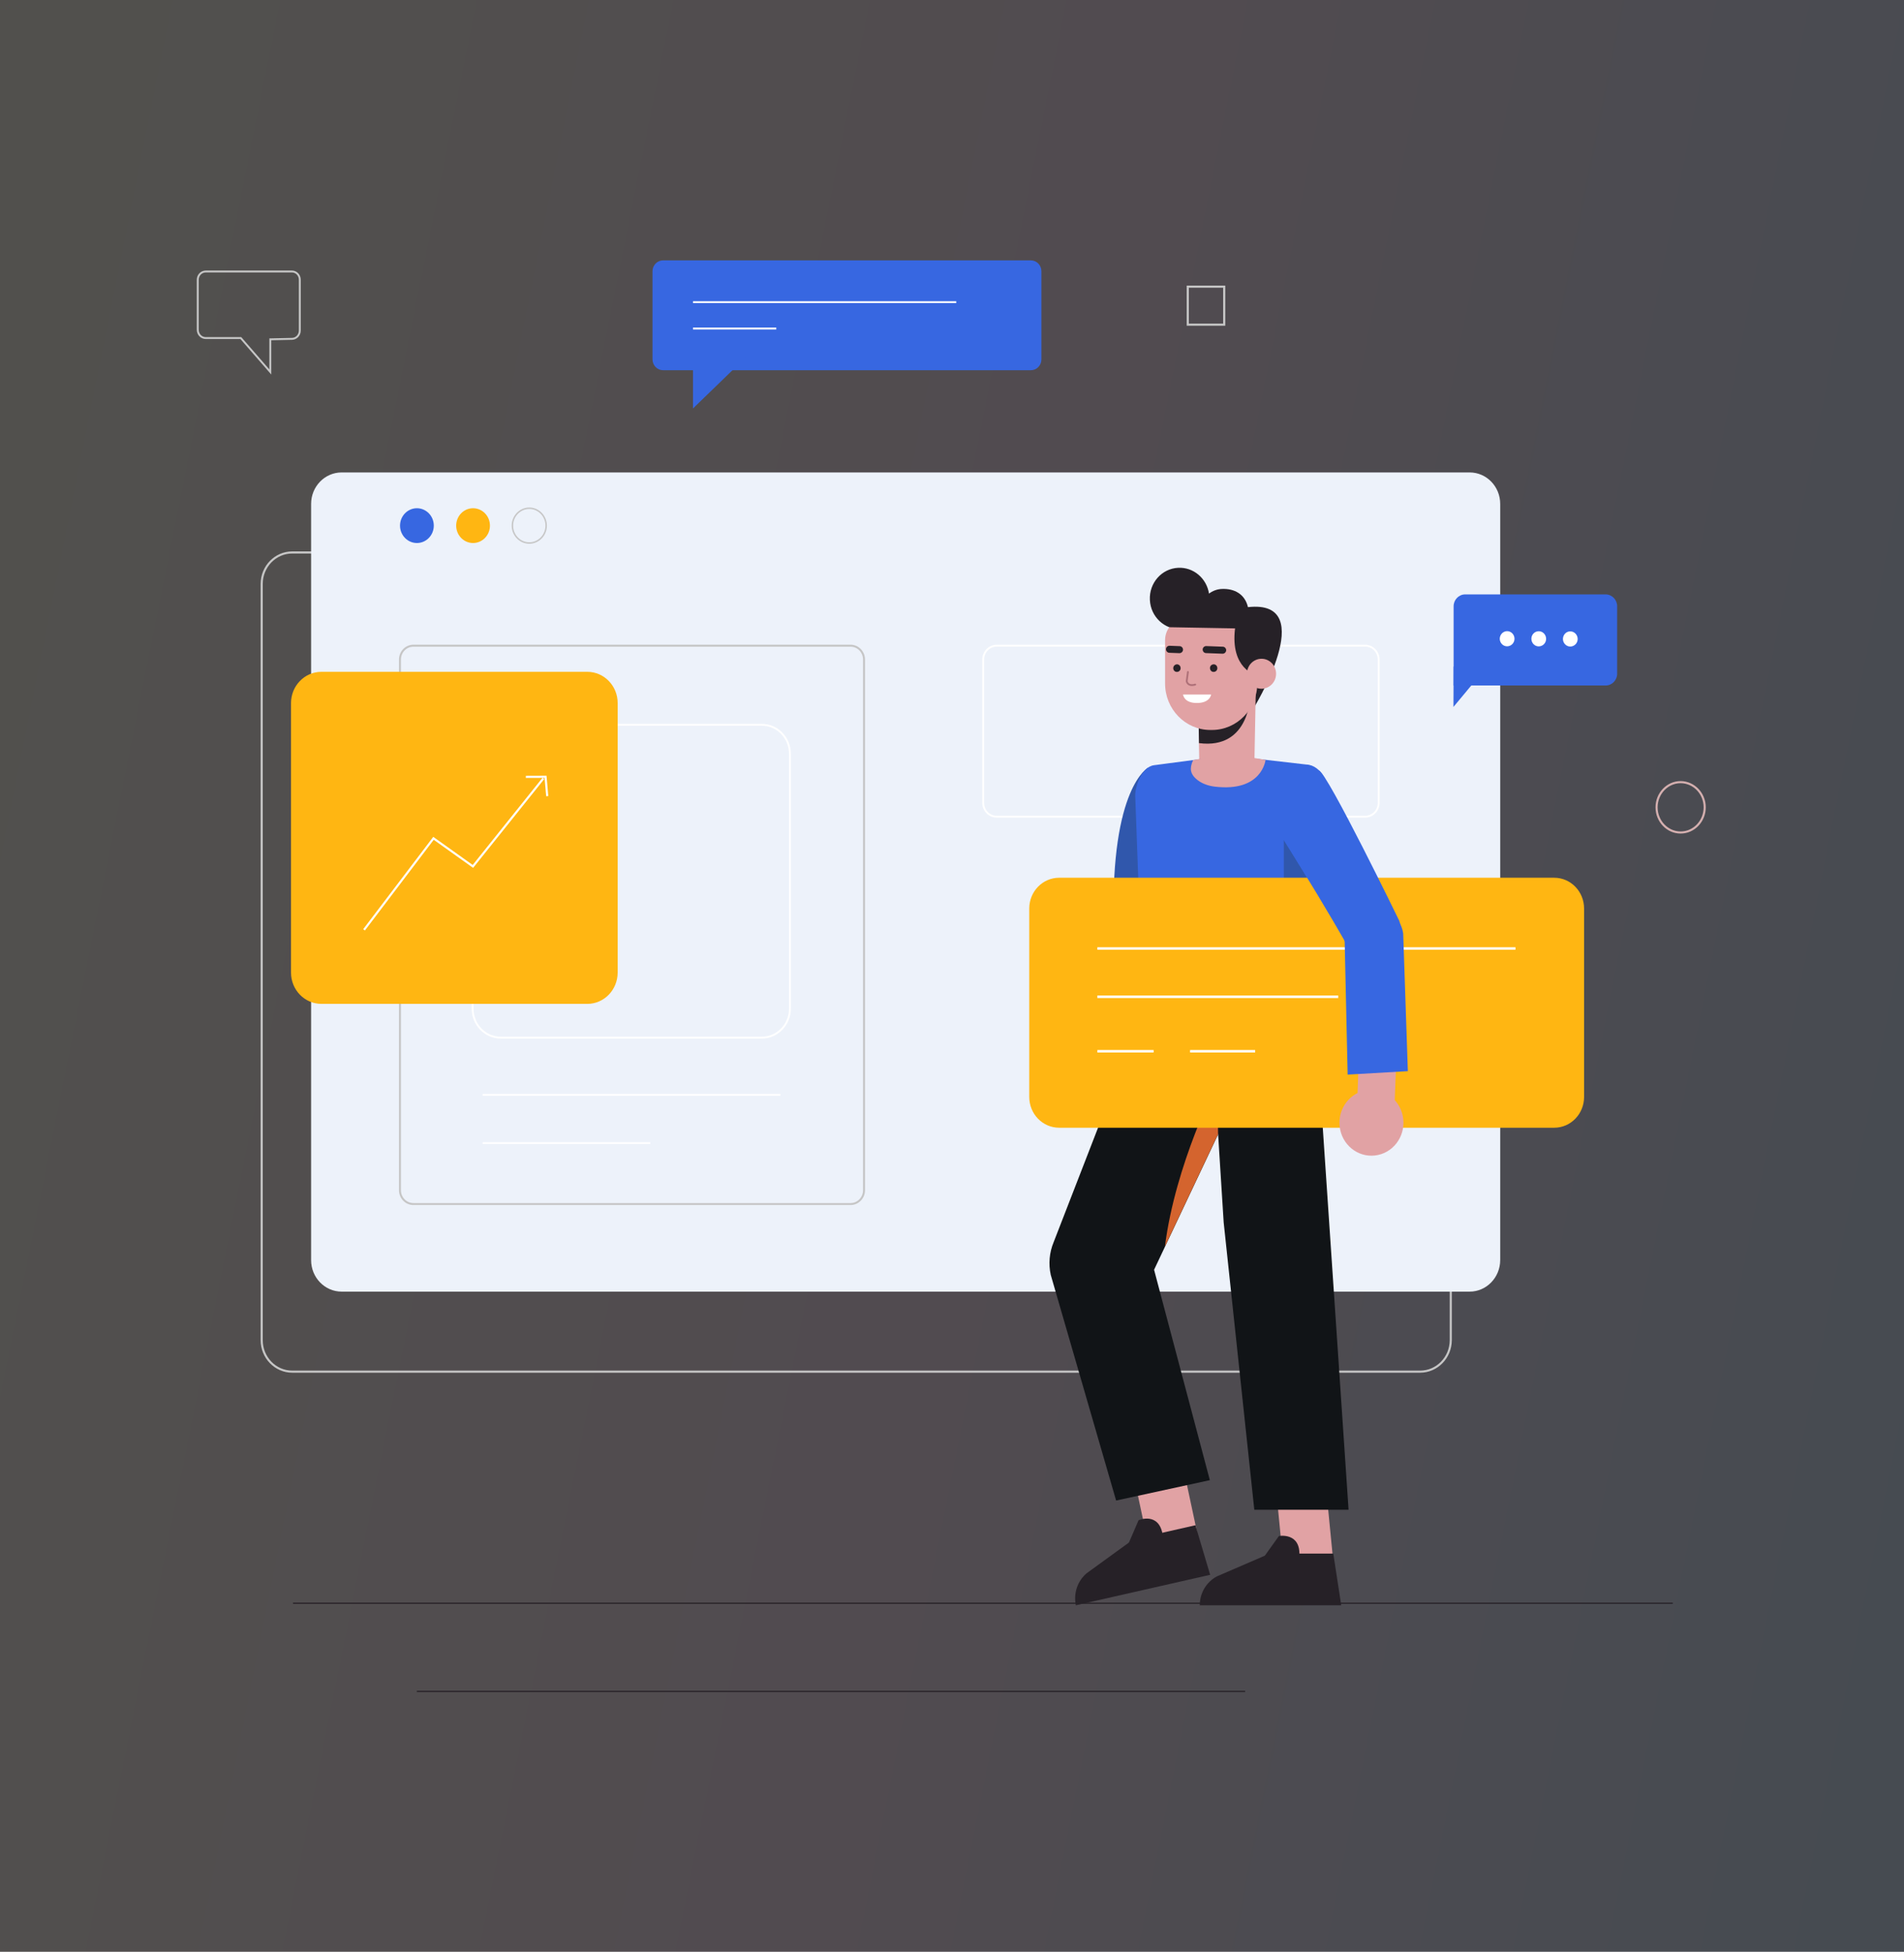 <svg width="439" height="450" viewBox="0 0 439 450" fill="none" xmlns="http://www.w3.org/2000/svg">
<rect x="0" y="0" width="439" height="450" fill="#333333" stroke="none"/>
<rect width="439" height="450" fill="url(#paint0_linear_1610_20247)" fill-opacity="0.15"/>
<path d="M327.44 316.255H67.382C63.49 316.255 60.337 313.008 60.337 308.998V134.635C60.337 130.625 63.49 127.378 67.382 127.378H327.457C331.35 127.378 334.502 130.625 334.502 134.635V308.998C334.485 313.008 331.332 316.255 327.44 316.255Z" stroke="#C6C6C6" stroke-width="0.485" stroke-miterlimit="10"/>
<path d="M338.853 297.804H78.778C74.885 297.804 71.732 294.557 71.732 290.548V116.184C71.732 112.175 74.885 108.927 78.778 108.927H338.853C342.745 108.927 345.898 112.175 345.898 116.184V290.548C345.88 294.557 342.728 297.804 338.853 297.804Z" fill="#EDF2FA"/>
<path d="M100.019 121.192C100.019 123.405 98.276 125.201 96.127 125.201C93.978 125.201 92.234 123.405 92.234 121.192C92.234 118.978 93.978 117.182 96.127 117.182C98.276 117.182 100.019 118.978 100.019 121.192Z" fill="#3767E1"/>
<path d="M112.965 121.192C112.965 123.405 111.221 125.201 109.072 125.201C106.923 125.201 105.18 123.405 105.18 121.192C105.18 118.978 106.923 117.182 109.072 117.182C111.221 117.182 112.965 118.978 112.965 121.192Z" fill="#FFB612"/>
<path d="M125.929 121.192C125.929 123.405 124.185 125.201 122.036 125.201C119.887 125.201 118.144 123.405 118.144 121.192C118.144 118.978 119.887 117.182 122.036 117.182C124.185 117.182 125.929 118.978 125.929 121.192Z" stroke="#C6C6C6" stroke-width="0.332" stroke-miterlimit="10"/>
<path d="M196.116 277.612H95.317C93.608 277.612 92.217 276.179 92.217 274.419V152.069C92.217 150.309 93.608 148.876 95.317 148.876H196.116C197.825 148.876 199.216 150.309 199.216 152.069V274.419C199.216 276.179 197.825 277.612 196.116 277.612Z" stroke="#C6C6C6" stroke-width="0.456" stroke-miterlimit="10"/>
<path d="M314.775 188.299H229.792C228.084 188.299 226.692 186.865 226.692 185.106V152.069C226.692 150.309 228.084 148.876 229.792 148.876H314.775C316.484 148.876 317.875 150.309 317.875 152.069V185.106C317.875 186.865 316.484 188.299 314.775 188.299Z" stroke="white" stroke-width="0.431" stroke-miterlimit="10"/>
<path d="M175.65 239.242H115.448C111.873 239.242 108.967 236.248 108.967 232.566V173.785C108.967 170.102 111.873 167.109 115.448 167.109H175.65C179.225 167.109 182.132 170.102 182.132 173.785V232.566C182.132 236.248 179.225 239.242 175.65 239.242Z" stroke="white" stroke-width="0.431" stroke-miterlimit="10"/>
<path d="M111.274 252.431H179.93" stroke="white" stroke-width="0.431" stroke-miterlimit="10"/>
<path d="M111.274 263.552H149.935" stroke="white" stroke-width="0.431" stroke-miterlimit="10"/>
<path d="M67.555 369.657L385.691 369.657" stroke="#262127" stroke-width="0.274" stroke-miterlimit="10"/>
<path d="M96.11 389.966H287.089" stroke="#262127" stroke-width="0.274" stroke-miterlimit="10"/>
<path d="M135.422 231.458H74.093C70.236 231.458 67.101 228.229 67.101 224.256V162.101C67.101 158.128 70.236 154.899 74.093 154.899H135.422C139.279 154.899 142.414 158.128 142.414 162.101V224.256C142.397 228.229 139.279 231.458 135.422 231.458Z" fill="#FFB612"/>
<path d="M83.939 214.387L99.949 193.288L109.037 199.764L125.294 179.463" stroke="white" stroke-width="0.491" stroke-miterlimit="10"/>
<path d="M121.243 179.119L125.787 179.101L126.175 183.564" stroke="white" stroke-width="0.491" stroke-miterlimit="10"/>
<path d="M271.641 130.915C275.181 130.734 278.211 133.346 278.757 136.866C279.567 136.249 280.571 135.85 281.663 135.795C284.604 135.65 287.035 136.975 287.74 139.986C304.648 138.099 288.796 163.716 288.796 163.716L287.511 153.847L287.035 142.78C286.436 144.993 284.516 146.644 282.174 146.771C279.708 146.898 277.559 145.266 276.855 142.961C275.692 144.177 274.107 144.957 272.311 145.048C268.524 145.229 265.3 142.218 265.124 138.317C264.931 134.417 267.854 131.097 271.641 130.915Z" fill="#262127"/>
<path d="M289.607 155.643L289.237 175.091C289.166 178.538 286.524 181.35 283.178 181.513C279.585 181.695 276.573 178.774 276.503 175.073L276.221 158.745L289.607 155.643Z" fill="#E1A2A4"/>
<path d="M288.303 160.124C288.303 160.124 288.303 172.878 276.449 171.336L276.344 165.458L288.303 160.124Z" fill="#262127"/>
<path d="M279.056 168.306H279.443C285.203 168.306 289.888 163.498 289.888 157.566V145.429C289.888 143.887 288.673 142.653 287.193 142.653L273.455 142.635C270.795 142.635 268.629 144.848 268.629 147.606V157.548C268.611 163.498 273.296 168.306 279.056 168.306Z" fill="#E1A2A4"/>
<path d="M278.986 154.119C279.021 154.609 279.426 154.972 279.902 154.917C280.377 154.881 280.729 154.464 280.677 153.974C280.641 153.484 280.236 153.121 279.761 153.176C279.285 153.212 278.933 153.629 278.986 154.119Z" fill="#262127"/>
<path d="M270.514 154.119C270.549 154.609 270.954 154.972 271.43 154.917C271.906 154.881 272.258 154.464 272.205 153.974C272.17 153.484 271.765 153.121 271.289 153.176C270.831 153.23 270.479 153.647 270.514 154.119Z" fill="#262127"/>
<path d="M273.896 154.936L273.614 157.04C273.614 157.04 273.773 158.364 275.587 157.838" stroke="#AE7078" stroke-width="0.415" stroke-miterlimit="10" stroke-linecap="round" stroke-linejoin="round"/>
<path d="M282.068 150.708C282.015 150.708 281.962 150.726 281.91 150.726L278.052 150.581C277.63 150.563 277.295 150.2 277.295 149.746C277.313 149.311 277.665 148.966 278.105 148.966L281.962 149.111C282.385 149.13 282.72 149.492 282.72 149.946C282.702 150.327 282.42 150.635 282.068 150.708Z" fill="#262127"/>
<path d="M272.117 150.581C272.064 150.581 272.011 150.599 271.958 150.599L269.598 150.509C269.175 150.491 268.841 150.128 268.841 149.674C268.858 149.239 269.211 148.894 269.651 148.894L272.011 148.985C272.434 149.003 272.769 149.366 272.769 149.819C272.751 150.2 272.469 150.509 272.117 150.581Z" fill="#262127"/>
<path d="M272.769 160.124H279.25C279.25 160.124 279.021 162.174 275.763 162.083C272.927 162.011 272.769 160.124 272.769 160.124Z" fill="white"/>
<path d="M289.606 155.643C289.606 155.643 283.618 154.246 284.763 144.885L269.615 144.613L269.985 140.803L286.788 141.039C289.183 141.075 291.033 143.216 290.804 145.665L289.606 155.643Z" fill="#262127"/>
<path d="M287.511 155.334C287.511 157.239 289.008 158.799 290.857 158.799C292.707 158.799 294.221 157.257 294.221 155.352C294.221 153.447 292.724 151.887 290.875 151.887C289.008 151.887 287.511 153.429 287.511 155.334Z" fill="#E1A2A4"/>
<path d="M295.86 360.122H307.414L305.794 343.54H294.239L295.86 360.122Z" fill="#E1A2A4"/>
<path d="M307.414 358.199H292.76L280.571 363.46C278.158 364.748 276.626 367.306 276.626 370.119H309.245L307.414 358.199Z" fill="#262127"/>
<path d="M291.579 358.761L294.873 354.153C294.873 354.153 300.033 353.192 299.575 358.961L291.579 358.761Z" fill="#262127"/>
<path d="M302.535 232.293C302.535 232.293 305.829 242.09 304.842 257.855L310.936 348.094H289.202L282.139 281.839L279.004 232.166L302.535 232.293Z" fill="#111417"/>
<path d="M264.775 356.101L276.059 353.543L272.705 337.845L261.421 340.403L264.775 356.101Z" fill="#E1A2A4"/>
<path d="M275.622 351.668L261.32 354.915L250.524 362.753C248.428 364.549 247.477 367.379 248.058 370.118L279.022 363.097L275.622 351.668Z" fill="#262127"/>
<path d="M260.264 355.732L262.518 350.507C262.518 350.507 267.362 348.421 268.119 354.154L260.264 355.732Z" fill="#262127"/>
<path d="M263.557 233.255L242.932 286.411C241.946 288.788 241.717 291.4 242.263 293.922L257.34 345.971L278.951 341.273L266.093 292.761L294.257 233.2L263.557 233.255Z" fill="#111417"/>
<path d="M280.853 261.484L280.642 249.673C280.642 249.673 270.972 268.432 268.595 287.409L280.853 261.484Z" fill="#D4642E"/>
<path d="M264.737 176.978C264.737 176.978 256.036 181.514 256.794 212.718L268.542 213.48L267.045 179.971L264.737 176.978Z" fill="#3057AC"/>
<path d="M283.054 174.184L266.075 176.434C263.028 176.851 261.566 181.876 261.76 183.799L263.557 233.255L302.763 233.164L306.445 184.924C306.92 181.005 304.63 176.361 301.161 176.27L283.054 174.184Z" fill="#3767E1"/>
<path d="M275.093 175.254L283.055 173.749L291.791 175.2C291.791 175.2 291.033 182.693 280.06 181.368C278.405 181.169 276.819 180.552 275.692 179.5C274.565 178.447 274.16 177.286 275.093 175.254Z" fill="#E1A2A4"/>
<path d="M304.63 207.693L296 193.614V224.565L304.63 207.693Z" fill="#3057AC"/>
<path d="M358.351 260.014H244.2C240.396 260.014 237.313 256.839 237.313 252.921V209.471C237.313 205.552 240.396 202.377 244.2 202.377H358.351C362.155 202.377 365.237 205.552 365.237 209.471V252.921C365.237 256.839 362.155 260.014 358.351 260.014Z" fill="#FFB612"/>
<path d="M253.007 218.687H349.421" stroke="white" stroke-width="0.584" stroke-miterlimit="10"/>
<path d="M253.007 229.826H308.559" stroke="white" stroke-width="0.584" stroke-miterlimit="10"/>
<path d="M274.389 242.38H289.395" stroke="white" stroke-width="0.584" stroke-miterlimit="10"/>
<path d="M253.007 242.38H265.988" stroke="white" stroke-width="0.584" stroke-miterlimit="10"/>
<path d="M290.805 185.577C290.805 185.577 301.443 201.814 310.919 218.487C311.976 220.355 314.758 221.48 316.872 221.589C321.61 221.807 324.058 216.745 322.632 212.318C322.632 212.318 306.163 178.411 304.12 177.649C303.803 177.504 290.805 185.577 290.805 185.577Z" fill="#3767E1"/>
<path d="M312.927 254.245L313.209 246.371L321.839 246.879L321.557 254.245H312.927Z" fill="#E1A2A4"/>
<path d="M314.652 251.433C318.633 250.544 322.561 253.156 323.424 257.257C324.287 261.357 321.751 265.402 317.77 266.291C313.789 267.18 309.862 264.568 308.999 260.468C308.136 256.368 310.672 252.322 314.652 251.433Z" fill="#E1A2A4"/>
<path d="M310.038 217.217L310.725 247.768L324.605 246.97L323.53 215.221C322.878 210.704 318.299 208.019 314.195 209.76C311.324 210.994 309.616 214.042 310.038 217.217Z" fill="#3767E1"/>
<path d="M67.31 62.597H47.442C46.421 62.597 45.593 63.45 45.593 64.52V76.022C45.593 77.093 46.421 77.945 47.442 77.945H55.527L62.325 85.765V78.236L67.327 78.127C68.331 78.109 69.124 77.256 69.124 76.204V64.52C69.141 63.468 68.331 62.597 67.31 62.597Z" stroke="#C6C6C6" stroke-width="0.442" stroke-miterlimit="10"/>
<path d="M393.049 186.139C393.049 189.332 390.566 191.945 387.501 191.945C384.437 191.945 381.953 189.351 381.953 186.139C381.953 182.946 384.437 180.334 387.501 180.334C390.566 180.352 393.049 182.946 393.049 186.139Z" stroke="#D4AFAF" stroke-width="0.488" stroke-miterlimit="10"/>
<path d="M282.263 66.094H273.861V74.856H282.263V66.094Z" stroke="#C6C6C6" stroke-width="0.488" stroke-miterlimit="10"/>
<path d="M370.205 158.056H335.155V139.787C335.155 138.281 336.353 137.047 337.815 137.047H370.205C371.667 137.047 372.865 138.281 372.865 139.787V155.316C372.865 156.822 371.685 158.056 370.205 158.056Z" fill="#3767E1"/>
<path d="M335.155 153.702L335.12 162.99L342.817 153.738L335.155 153.702Z" fill="#3767E1"/>
<path d="M360.36 147.315C360.36 148.277 361.118 149.075 362.051 149.075C362.985 149.075 363.76 148.295 363.76 147.333C363.76 146.372 363.002 145.574 362.069 145.574C361.135 145.555 360.378 146.336 360.36 147.315Z" fill="white"/>
<path d="M353.086 147.279C353.086 148.241 353.843 149.039 354.777 149.039C355.71 149.039 356.485 148.259 356.485 147.297C356.485 146.336 355.728 145.538 354.794 145.538C353.843 145.538 353.086 146.318 353.086 147.279Z" fill="white"/>
<path d="M345.794 147.261C345.794 148.223 346.551 149.021 347.485 149.021C348.418 149.021 349.193 148.241 349.193 147.279C349.193 146.318 348.436 145.52 347.502 145.52C346.569 145.52 345.812 146.3 345.794 147.261Z" fill="white"/>
<path d="M237.684 85.361H152.877C151.538 85.361 150.446 84.236 150.446 82.857V62.538C150.446 61.159 151.538 60.034 152.877 60.034H237.684C239.023 60.034 240.115 61.159 240.115 62.538V82.857C240.115 84.254 239.023 85.361 237.684 85.361Z" fill="#3767E1"/>
<path d="M159.781 69.668H220.476" stroke="white" stroke-width="0.431" stroke-miterlimit="10"/>
<path d="M159.781 75.745H178.98" stroke="white" stroke-width="0.431" stroke-miterlimit="10"/>
<path d="M159.781 82.494V94.178L171.846 82.494H159.781Z" fill="#3767E1"/>
<defs>
<linearGradient id="paint0_linear_1610_20247" x1="9.74" y1="149.658" x2="480.304" y2="244.014" gradientUnits="userSpaceOnUse">
<stop stop-color="#FFF7E6"/>
<stop offset="0.5" stop-color="#FBD3F7"/>
<stop offset="0.99" stop-color="#B1D5FF"/>
</linearGradient>
</defs>
</svg>
